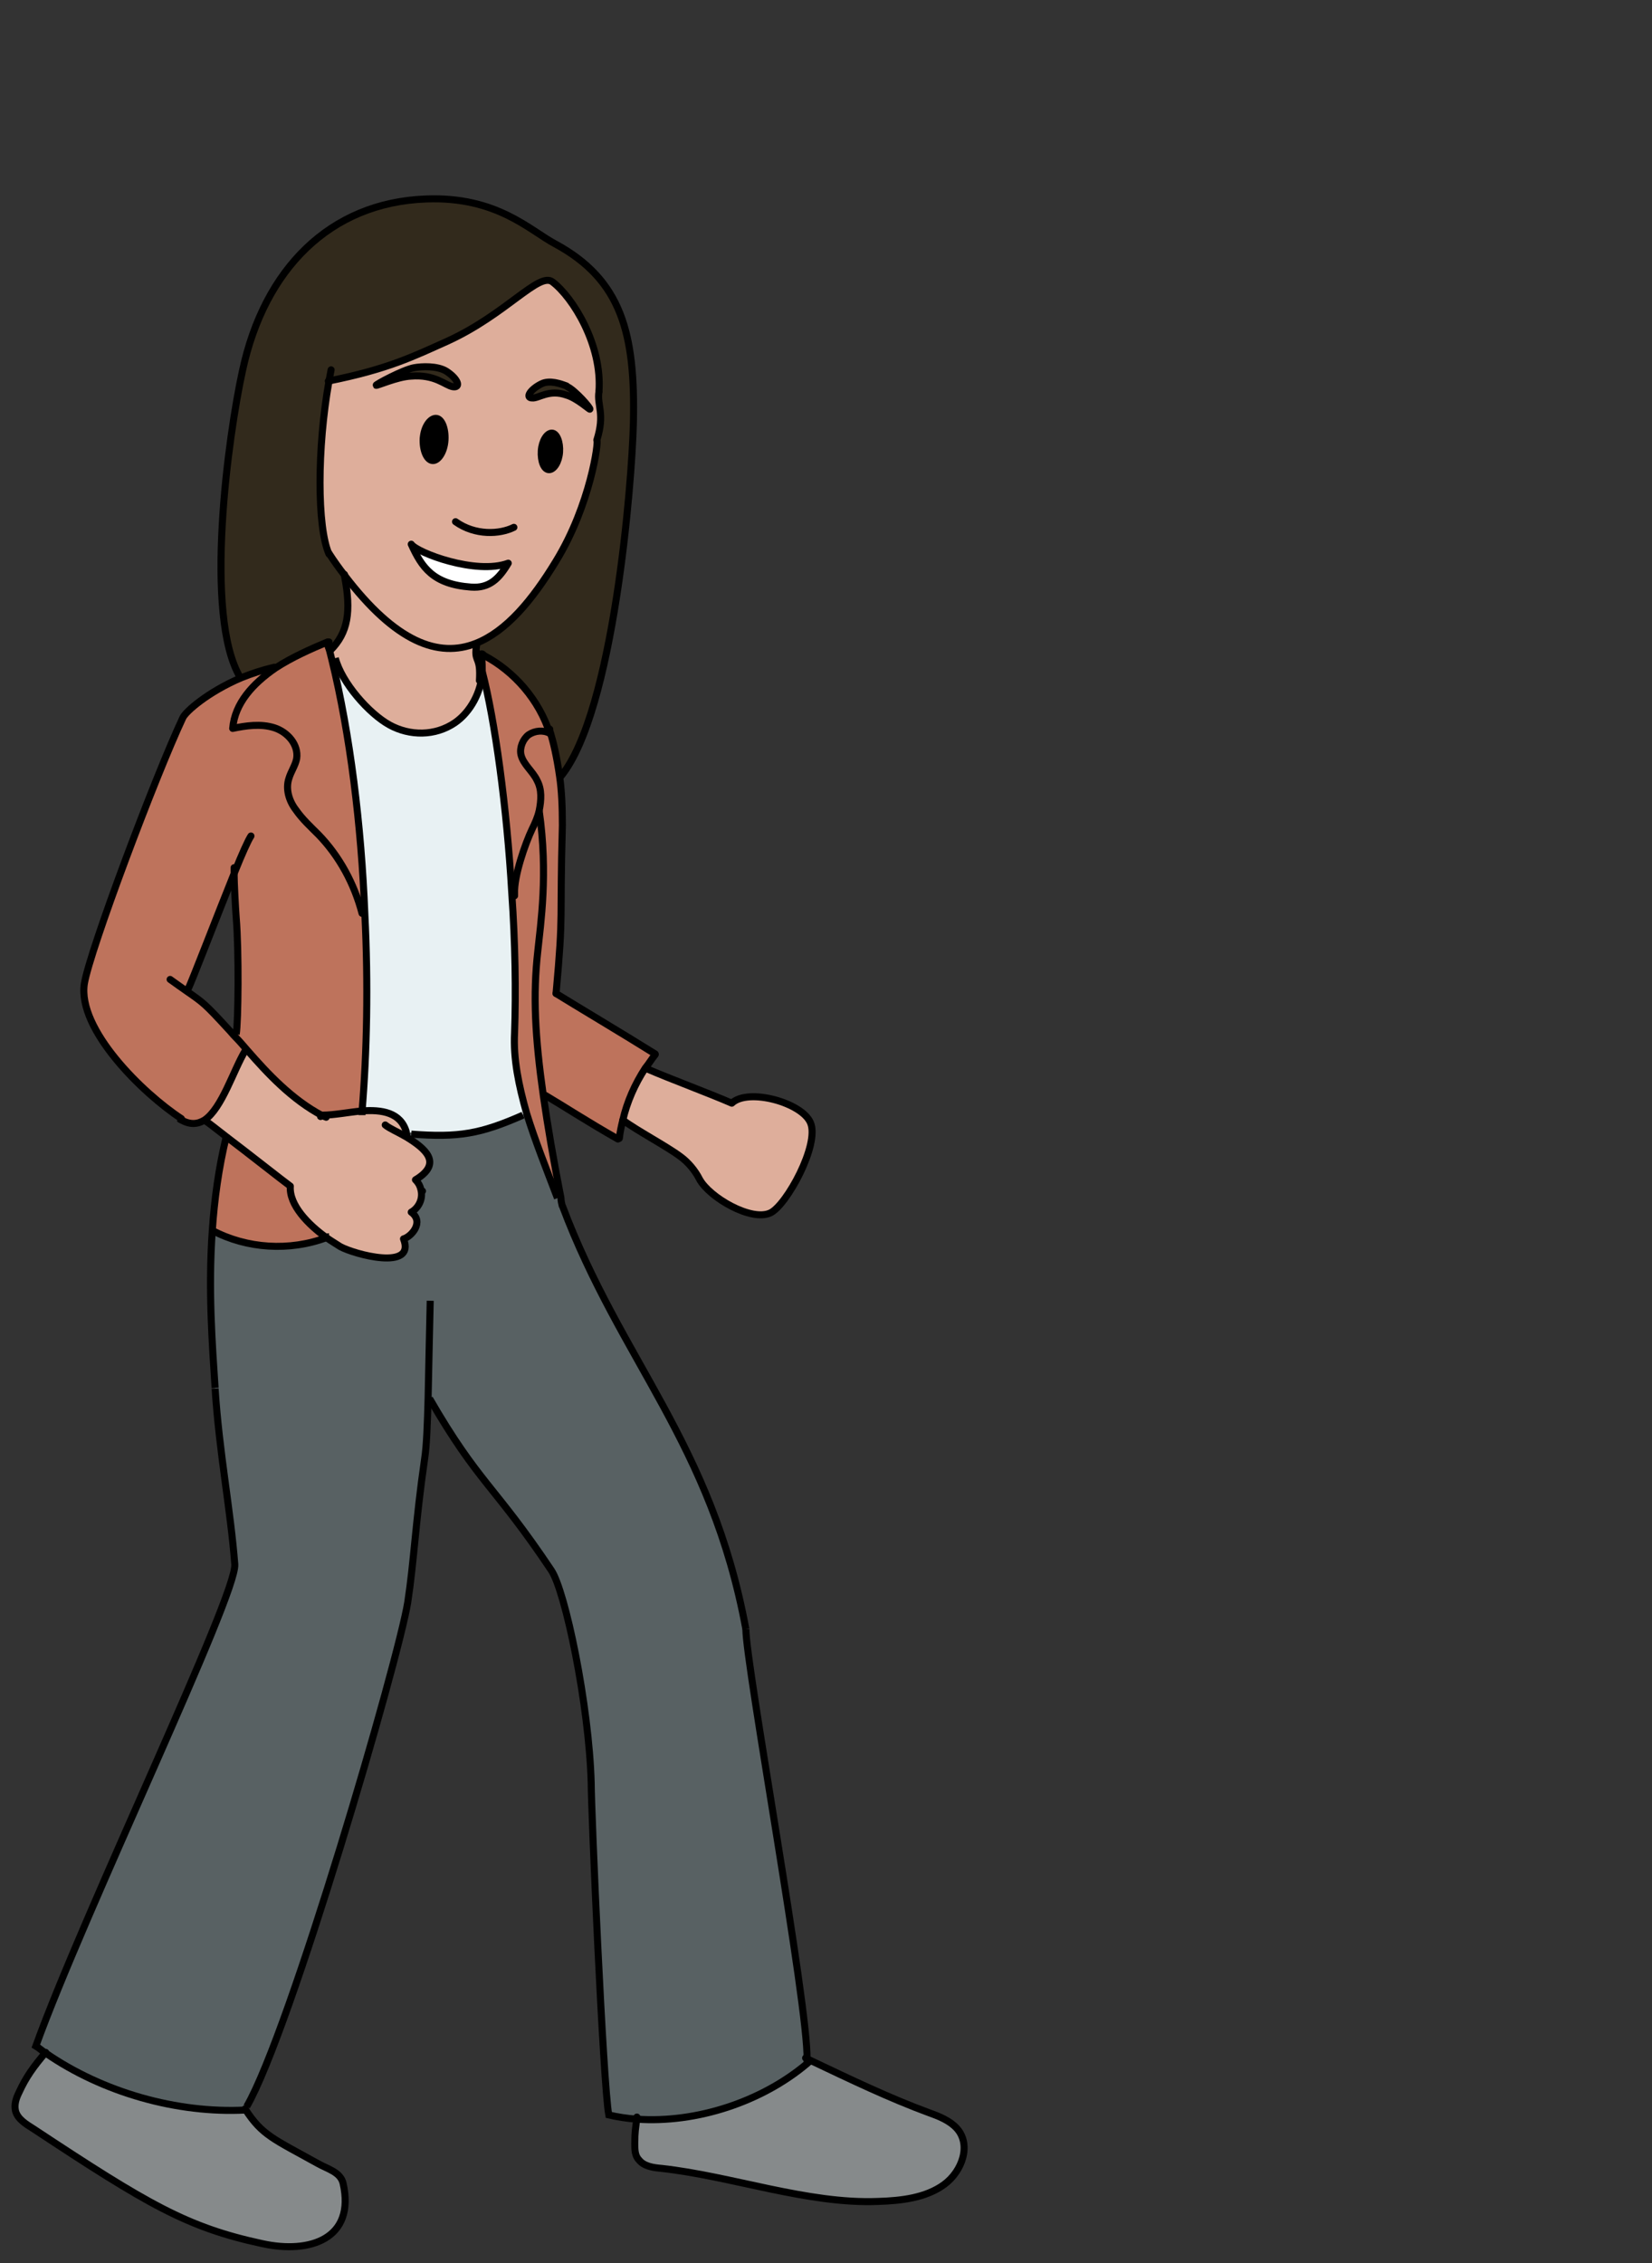 <?xml version="1.0" encoding="UTF-8"?><svg id="asia" xmlns="http://www.w3.org/2000/svg" width="235" height="321.9" viewBox="0 0 235 321.9"><rect x="0" y="0" width="235" height="321.9" fill="#333333" stroke="none"/><defs><style>.cls-1{stroke-linecap:round;stroke-linejoin:round;}.cls-1,.cls-2{fill:none;stroke:#000;}.cls-2{stroke-miterlimit:10;}.cls-3,.cls-4,.cls-5,.cls-6,.cls-7,.cls-8,.cls-9,.cls-10{stroke-width:0px;}.cls-4{fill:#868a8b;}.cls-5{fill:#322a1c;}.cls-6{fill:#586163;}.cls-7{fill:#deae9b;}.cls-8{fill:#be735c;}.cls-9{fill:#fff;}.cls-10{fill:#e8f1f3;}</style></defs><path class="cls-5" d="M78.1,104.2h.2c.4,1.3.9,3.4,1.3,6.1h.2c7.5-9.2,10.1-41.7,10.3-50.2.3-12.8-1.7-20.4-11.1-25.5-3.6-1.9-8.3-6.8-18.4-6.4-13.7.5-23,10-26.1,24.4-2,9.1-5.6,34.9-.3,43.7,1.4-.6,3-1.1,4.7-1.5l.2.2c2.3-1.5,4.9-2.8,7.4-3.7h0c0,.4.2.8.3,1.2h.1c2.5-2.5,3-5.5,2-10.6-.7-.9-1.5-2-2.2-3.1-1.8-3.8-1.8-15.1,0-24.6h0c8.5-1.8,12.1-3.5,17-5.7,8.3-3.8,13-9.9,14.9-8.4,2.9,2.3,7.1,9.1,6.6,15.6-.3,2,.9,3.1-.3,6.9.3.1-.9,9.2-5.8,17.2-3.4,5.6-7.1,10-11.4,11.7h0c0,.4-.1.7-.1,1h0c.3.8.6,1.8.9,3,0-.7,0-1.3-.1-2l.2-.4c4.4,2.3,7.9,6.4,9.4,11.1Z"/><path class="cls-10" d="M68.7,95.6c-.2,2.9-1.7,5.8-3.9,7.3-2.8,1.9-6.4,1.9-9.3.3-2.9-1.6-6.8-6-7.7-9.5h-.5c2.6,10.7,4.2,23.7,4.7,36.3.5,9.9.3,19.7-.4,28.1,2.8-.2,5.5.2,6.3,3h.7c6.6.6,9.8.2,15.9-2.5l.7-.2c-1.2-3.9-1.9-7.7-1.7-11.4.2-5.8,0-12.8-.4-19.9-.8-12.2-2.4-24.6-4.2-31.5Z"/><path class="cls-8" d="M39,94.9c-1.7.4-3.2.9-4.7,1.5-4.7,2-7.9,4.8-8.3,5.7-3.9,8.3-13.2,33-14,37.8-1,6.5,8.3,15.6,13.8,19.2h0c1.2.8,2.3.7,3.3,0,2.5-1.6,4.2-7,5.8-9.9h.4c2.8,3.1,6.3,6.9,10.7,9.3,1.6,0,3.6-.4,5.6-.6.7-8.4.9-18.2.4-28.1h-.6c-1.1-4.1-3.2-8-6.2-11.2-1.1-1.2-2.3-2.2-3.2-3.5-.9-1.3-1.4-3-1-4.5.3-1,.9-1.8,1.1-2.8.4-1.9-1.3-3.8-3.2-4.4-1.9-.6-3.9-.2-5.9.1.3-3.7,2.9-6.5,6.1-8.6l-.2-.2ZM26.7,140.9c.6-1.2,4.2-10.7,6.7-16.8,0,1.5.2,5,.3,6.4.4,4.8.3,14.9,0,16.6l-.2.2c-.3-.3-.6-.7-.9-1-3.4-3.7-3.6-3.8-5.9-5.4Z"/><path class="cls-7" d="M58.9,52.3c1.1-.2,3.4-.3,4.6.5,1.7,1.1,2.1,2.4.9,2.2-1.1-.1-2.5-1.8-6-1.5-1.9.2-4.8,1.5-4.9,1.3-.2-.2,3.8-2.3,5.4-2.5ZM80.7,55c1.1.5,3.4,3.1,3.2,3.2-.1,0-1.9-1.6-3.3-2-2.5-.9-4,.5-4.9.4-1,0-.3-1.2,1.3-2,1.2-.6,2.8,0,3.6.3ZM85,62.6c1.2-3.8,0-4.9.3-6.9.5-6.6-3.7-13.4-6.6-15.6-1.9-1.5-6.6,4.6-14.9,8.4-4.9,2.2-8.5,4-17,5.7h0c-1.7,9.5-1.7,20.8,0,24.6.7,1.1,1.5,2.1,2.2,3.1,7.3,9.6,13.4,11.7,18.7,9.7,4.3-1.7,8-6.1,11.4-11.7,4.9-8.1,6.2-17.1,5.8-17.2ZM61.5,65.4c-.9,0-1.5-1.5-1.3-3.2.1-1.7.9-3,1.8-2.9s1.5,1.5,1.3,3.1c-.1,1.7-.9,3-1.8,2.9ZM67,83.5c-5.3-.4-6.9-2.8-8.5-6.1.8,1.1,9.2,4.3,13.8,2.7-1.4,2.2-2.7,3.6-5.3,3.4ZM78.1,66.8c-.7,0-1.2-1.3-1.1-2.7s.8-2.6,1.5-2.5c.7,0,1.2,1.3,1.1,2.7s-.8,2.6-1.5,2.5Z"/><path class="cls-8" d="M73.3,127.1c-.2-2.5,1.5-7.1,2.5-9.2.4-.8.7-1.7,1-2.6.4-1.5.4-2.9-.3-4.3-.7-1.3-2-2.3-2.3-3.7-.2-1,.2-2.2,1.1-2.8.8-.6,2-.7,3-.2-1.5-4.7-4.9-8.8-9.4-11.1l-.2.4c.1.7.2,1.3.1,2,1.8,6.9,3.5,19.3,4.2,31.5h.4Z"/><path class="cls-4" d="M2.7,297.7c-.4.8-.7,1.7-.5,2.6.3,1.2,1.5,1.9,2.6,2.6,16.2,10.7,21.8,14,32.5,16.3,6.8,1.5,13.3-.7,11.5-8.6-.4-1.6-2.2-2-3.6-2.8-6.3-3.5-7.9-4-10.3-7.7-9.7.5-20.3-2.5-28.4-8.1-1.7,2-2.8,3.5-3.8,5.7Z"/><path class="cls-6" d="M114.8,292.9c.2-7.6-8.7-56.1-8.7-61.2-4.8-26.4-17.8-38-26.1-60.2,0-.4-.2-.8-.2-1.2h-.3c-1.6-4.1-3.2-8.1-4.4-12l-.7.2c-6.1,2.7-9.2,3.2-15.9,2.7h-.7c0,0,.1.3.1.6,2.7,1.5,5.3,3.6,1.3,6.1.4.5.7,1,.8,1.5.3,1.4-.5,2.6-1.4,3.1,1.9,1.3,0,3.4-1.1,3.8,1.8,4.6-7,2.2-9,1.1-.6-.3-1.3-.8-2-1.3-5.3,2-11.4,1.6-16.3-1-.6,8.4,0,16.3.4,22.4.7,9.3,2.3,17.2,2.8,25,.3,4.4-21.4,49.4-28.3,68.5.4.3.9.7,1.4,1,8,5.6,18.6,8.6,28.4,8.1,0,0,0,0,0-.1l.3-.3c6.2-10.7,21.6-63.6,22.9-71.7.9-5.9,1.1-11.4,2.4-20.4.3-1.9.4-5.1.5-8.7h.3c7,12.1,9.2,12.3,17.3,24.4,2,2.9,5.4,19.2,5.7,30.3,0,3.9,1.7,42.9,2.5,47.2,1.3.3,2.6.5,4,.6,8.5.6,17.8-2.5,24.2-7.9,0-.1,0-.3,0-.5Z"/><path class="cls-7" d="M57.9,161.8c0-.3,0-.5-.1-.7-.8-2.8-3.4-3.2-6.3-3-2,.1-4,.5-5.6.6-4.4-2.3-7.9-6.1-10.7-9.3h-.4c-1.7,2.9-3.3,8.3-5.8,9.9h.1c.5.5,1.6,1.3,2.9,2.4,3.3,2.5,8.1,6.3,9.2,7.1-.2,2.7,2.6,5.5,5.1,7.3.7.5,1.4.9,2,1.3,2,1.1,10.8,3.5,9-1.1,1.1-.3,3-2.4,1.1-3.8.9-.5,1.7-1.7,1.4-3.1-.1-.5-.3-1-.8-1.5,4-2.4,1.3-4.5-1.3-6.1Z"/><path class="cls-8" d="M32.1,161.6c-1.1,4.5-1.7,9-2,13.4,5,2.6,11.1,3,16.3,1-2.5-1.8-5.3-4.6-5.1-7.3-1.1-.8-5.9-4.6-9.2-7.1Z"/><path class="cls-8" d="M33,103.7c1.9-.4,4-.7,5.9-.1,1.9.6,3.5,2.4,3.2,4.4-.2,1-.8,1.8-1.1,2.8-.5,1.5,0,3.2,1,4.5.9,1.3,2.1,2.4,3.2,3.5,3,3.1,5.1,7,6.2,11.2h.6c-.6-12.7-2.2-25.6-4.7-36.2,0-.4-.2-.8-.3-1.2,0-.4-.2-.7-.3-1.1h0c-2.4.9-5.1,2.1-7.4,3.7-3.2,2.2-5.8,5-6.1,8.6Z"/><path class="cls-7" d="M67.6,92.5c0-.3,0-.6.1-.9h0c-5.3,2-11.4-.1-18.7-9.7,1,5.1.5,8.1-2,10.6h-.1c.1.4.2.8.3,1.2h.5c.9,3.4,4.8,7.7,7.7,9.4,2.9,1.6,6.5,1.6,9.3-.3,2.2-1.5,3.8-4.4,3.9-7.3-.3-1.2-.6-2.2-.9-3h0Z"/><path class="cls-5" d="M58.9,52.3c-1.6.3-5.5,2.4-5.4,2.5.1.1,3-1.2,4.9-1.3,3.5-.3,4.9,1.3,6,1.5,1.2.2.8-1.1-.9-2.2-1.3-.8-3.5-.7-4.6-.5Z"/><path class="cls-3" d="M60.2,62.3c-.1,1.7.5,3.1,1.3,3.2s1.7-1.2,1.8-2.9c.1-1.7-.5-3.1-1.3-3.1s-1.7,1.2-1.8,2.9Z"/><path class="cls-9" d="M58.5,77.4c1.5,3.3,3.1,5.7,8.5,6.1,2.6.2,4-1.2,5.3-3.4-4.6,1.7-13-1.5-13.8-2.7Z"/><path class="cls-8" d="M73.3,127.1h-.4c.5,7.1.6,14.2.4,20-.2,3.7.6,7.5,1.7,11.4,1.2,3.9,2.8,7.9,4.4,12.1h.3c-1.1-5.7-1.9-10.4-2.5-14.5-1.2-8.4-1.5-14.4-.8-20.6.4-4,1.5-11,.2-20h0c-.2.9-.6,1.8-1,2.6-1,2.1-2.6,6.7-2.5,9.2Z"/><path class="cls-8" d="M88.6,159.3c.6-2.6,1.7-5.1,3.2-7.4.4-.7.9-1.3,1.4-1.9h0c-4.8-3.1-11.7-7.2-14.1-8.7,1.1-12,.5-9.9.9-23.9,0-2.7-.1-5-.4-7-.4-2.8-.9-4.8-1.3-6.2h-.2c-.9-.4-2.1-.4-3,.3-.8.6-1.3,1.8-1.1,2.8.3,1.4,1.7,2.4,2.3,3.7.7,1.3.6,2.8.3,4.3h0c1.3,9,.2,16.1-.2,20-.7,6.2-.4,12.2.8,20.6h.3c2.7,1.5,5.9,3.7,10.3,6.1h.2c.1-1,.3-1.8.5-2.7Z"/><path class="cls-5" d="M77.1,54.8c-1.6.8-2.3,1.9-1.3,2,.8,0,2.4-1.3,4.9-.4,1.4.5,3.2,2.1,3.3,2,.2-.1-2.2-2.7-3.2-3.2-.8-.4-2.4-.9-3.6-.3Z"/><path class="cls-3" d="M77,64.1c-.1,1.5.4,2.7,1.1,2.7.7,0,1.4-1.1,1.5-2.5s-.4-2.7-1.1-2.7c-.7,0-1.4,1.1-1.5,2.5Z"/><path class="cls-7" d="M91.9,151.9c-1.5,2.3-2.6,4.8-3.2,7.4,2,1.5,6.2,3.7,8.2,5.2,1.1.8,2.1,2,2.7,3.2,1.4,2.6,7.4,6.1,10.1,4.8,2.3-1.1,7-9.7,5.7-12.8-1.2-2.9-8.9-5-11.2-2.8-3.2-1.4-8.9-3.5-12.1-4.9h-.2Z"/><path class="cls-4" d="M114.8,293.4c-6.4,5.4-15.7,8.5-24.2,7.9-.2,1.7-.3,1.9-.3,3.7,0,.8,0,1.7.6,2.3.7.9,2,1.1,3.2,1.2,10,1.1,20.8,5.1,30.8,4.7,3.3-.1,6.8-.5,9.4-2.4s3.9-5.7,1.8-8c-1-1.1-2.5-1.7-3.9-2.2-5.7-2.1-11.1-4.7-17-7.5-.1.1-.2.2-.4.3Z"/><path class="cls-9" d="M114.8,292.9c0,.2,0,.3,0,.5.1-.1.2-.2.4-.3-.1,0-.2-.1-.3-.2Z"/><path class="cls-2" d="M76.7,115.3c1.3,9,.2,16.1-.2,20-.7,6.2-.4,12.2.8,20.6.6,4.2,1.4,8.9,2.5,14.5,0,.4.1.8.2,1.2"/><path class="cls-2" d="M33.3,123.7c0-.6,0-.3,0,.4,0,1.5.2,5,.3,6.4.4,4.8.3,14.9,0,16.6"/><line class="cls-1" x1="60.1" y1="169.4" x2="60" y2="169.4"/><line class="cls-1" x1="45.6" y1="158.6" x2="45.6" y2="158.8"/><path class="cls-1" d="M35.7,118.9c-.4.6-1.3,2.6-2.3,5.1-2.5,6.2-6.1,15.6-6.7,16.8"/><path class="cls-1" d="M39,94.9c-1.7.4-3.2.9-4.7,1.5-4.7,2-7.9,4.8-8.3,5.7-3.9,8.3-13.2,33-14,37.8-1,6.5,8.3,15.6,13.8,19.2"/><path class="cls-1" d="M46.4,158.9l-.5-.2c-4.4-2.3-7.9-6.1-10.7-9.3-.6-.7-1.2-1.4-1.8-2-.3-.3-.6-.7-.9-1-3.4-3.7-3.6-3.8-5.9-5.4-.6-.4-1.4-1-2.4-1.7"/><path class="cls-1" d="M29.2,159.4c.5.3,1.6,1.2,2.9,2.2,3.3,2.5,8.1,6.3,9.2,7.1-.2,2.7,2.6,5.5,5.1,7.3.7.5,1.4.9,2,1.3,2,1.1,10.8,3.5,9-1.1,1.1-.3,3-2.4,1.1-3.8.9-.5,1.7-1.7,1.4-3.1-.1-.5-.3-1-.8-1.5,4-2.4,1.3-4.5-1.3-6.1-1.2-.7-2.4-1.2-3-1.7"/><path class="cls-1" d="M45.6,158.6h.3c1.6,0,3.6-.4,5.6-.6,2.8-.2,5.5.2,6.3,3,0,.2.1.5.1.7,0,0,0,0,0,0"/><path class="cls-1" d="M77.6,155.8c2.7,1.6,5.9,3.7,10.3,6.2"/><path class="cls-1" d="M93.2,149.9c-4.8-3-11.7-7.1-14.1-8.6"/><path class="cls-1" d="M78.2,103.7c0,.1,0,.3.1.5.4,1.3.9,3.4,1.3,6.2.3,2,.4,4.4.4,7-.4,14,.2,11.9-.9,23.9"/><path class="cls-2" d="M35.1,299.6c6.2-10.7,21.6-63.6,22.9-71.7.9-5.9,1.1-11.4,2.4-20.4.3-1.9.4-5.1.5-8.7.1-4.6.2-9.7.3-13.8"/><path class="cls-2" d="M35.1,300.1c0,0-.2,0-.2,0-9.7.5-20.3-2.5-28.4-8.1-.5-.3-.9-.7-1.4-1,6.9-19.1,28.6-64.1,28.3-68.5-.6-7.8-2.2-15.8-2.8-25"/><path class="cls-2" d="M32.2,161.4c0,0,0,.1,0,.2-1.1,4.5-1.7,9-2,13.4-.6,8.4,0,16.3.4,22.4"/><path class="cls-2" d="M80,171.5c8.3,22.1,21.2,33.7,26.1,60.2"/><path class="cls-2" d="M61.1,198.9c7,12.1,9.2,12.3,17.3,24.4,2,2.9,5.4,19.2,5.7,30.3,0,3.9,1.7,42.9,2.5,47.2,1.3.3,2.6.5,4,.6,8.5.6,17.8-2.5,24.2-7.9.1-.1.2-.2.4-.3.1,0,.2-.2.3-.3"/><path class="cls-2" d="M34.9,149.4c-1.7,2.8-3.3,8.2-5.8,9.9-1,.6-2,.7-3.3,0,0,0-.2-.1-.3-.2"/><path class="cls-2" d="M106.1,231.7c0,5.1,8.9,53.6,8.7,61.2,0,.2,0,.3,0,.5,0,0,0,0,0,.1"/><path class="cls-1" d="M6.5,291.9c-1.7,2-2.8,3.5-3.8,5.7-.4.8-.7,1.7-.5,2.6.3,1.2,1.5,1.9,2.6,2.6,16.2,10.7,21.8,14,32.5,16.3,6.8,1.5,13.3-.7,11.5-8.6-.4-1.6-2.2-2-3.6-2.8-6.3-3.5-7.9-4-10.3-7.7,0,0,0,0,0-.1"/><path class="cls-1" d="M90.6,301.1s0,0,0,.1c-.2,1.7-.3,1.9-.3,3.7,0,.8,0,1.7.6,2.3.7.9,2,1.1,3.2,1.2,10,1.1,20.8,5.1,30.8,4.7,3.3-.1,6.8-.5,9.4-2.4s3.9-5.7,1.8-8c-1-1.1-2.5-1.7-3.9-2.2-5.7-2.1-11.1-4.7-17-7.5-.1,0-.2-.1-.3-.2,0,0-.2,0-.3-.1"/><path class="cls-1" d="M88.6,159.3s0,0,0,0c2,1.5,6.2,3.7,8.2,5.2,1.1.8,2.1,2,2.7,3.2,1.4,2.6,7.4,6.1,10.1,4.8,2.3-1.1,7-9.7,5.7-12.8-1.2-2.9-8.9-5-11.2-2.8-3.2-1.4-8.9-3.5-12.1-4.9"/><path class="cls-1" d="M93.2,150c-.5.6-.9,1.3-1.4,1.9-1.5,2.3-2.6,4.8-3.2,7.4-.2.8-.4,1.7-.5,2.6"/><path class="cls-2" d="M74.4,158.6c-6.1,2.7-9.2,3.2-15.9,2.7"/><path class="cls-2" d="M46.6,91.5c0,.4.2.7.3,1.1.1.4.2.8.3,1.2,2.6,10.6,4.2,23.6,4.7,36.2.5,9.9.3,19.7-.4,28.1,0,.2,0,.3,0,.5"/><path class="cls-2" d="M46.8,175.9c0,0-.2,0-.3.1-5.3,2-11.4,1.6-16.3-1,0,0,0,0,0,0"/><path class="cls-2" d="M67.7,92.5c.3.8.6,1.8.9,3,1.8,6.9,3.5,19.3,4.2,31.5.5,7.1.6,14.1.4,19.9-.2,3.7.6,7.5,1.7,11.4,1.2,3.9,2.8,7.9,4.4,12.1"/><path class="cls-1" d="M46.8,91.3c0,0-.2,0-.2,0-2.4,1-5.1,2.2-7.4,3.7-3.2,2.2-5.8,5-6.1,8.6,1.9-.4,4-.7,5.9-.1,1.9.6,3.5,2.4,3.2,4.4-.2,1-.8,1.8-1.1,2.8-.5,1.5,0,3.2,1,4.5.9,1.3,2.1,2.4,3.2,3.5,3,3.1,5.1,7,6.2,11.2"/><path class="cls-1" d="M68.5,93c.1,0,.2,0,.3.2,4.4,2.3,7.9,6.4,9.4,11.1-.9-.5-2.1-.4-3,.2-.8.6-1.3,1.8-1.1,2.8.3,1.4,1.7,2.4,2.3,3.7.7,1.3.6,2.8.3,4.3-.2.9-.6,1.8-1,2.6-1,2.1-2.6,6.7-2.5,9.2,0,.1,0,.2,0,.3"/><path class="cls-2" d="M47.7,93.6c.9,3.5,4.8,7.9,7.7,9.5,2.9,1.6,6.5,1.6,9.3-.3,2.2-1.5,3.8-4.4,3.9-7.3,0-.7,0-1.3-.1-2"/><path class="cls-1" d="M85.2,55.7c-.3,2,.9,3.1-.3,6.9.3.1-.9,9.2-5.8,17.2-3.4,5.6-7.1,10-11.4,11.7-5.3,2.1-11.4-.1-18.7-9.7-.7-.9-1.5-2-2.2-3.1"/><path class="cls-1" d="M77,64.1c-.1,1.5.4,2.7,1.1,2.7.7,0,1.4-1.1,1.5-2.5s-.4-2.7-1.1-2.7c-.7,0-1.4,1.1-1.5,2.5Z"/><path class="cls-1" d="M60.2,62.3c-.1,1.7.5,3.1,1.3,3.2s1.7-1.2,1.8-2.9c.1-1.7-.5-3.1-1.3-3.1s-1.7,1.2-1.8,2.9Z"/><path class="cls-1" d="M73.1,75c-2,1-5.5,1.2-8.3-.8"/><path class="cls-1" d="M72.3,80.1c-4.6,1.7-13-1.5-13.8-2.7,1.5,3.3,3.1,5.7,8.5,6.1,2.6.2,4-1.2,5.3-3.4Z"/><path class="cls-1" d="M47.1,52.6c-.1.5-.2,1.1-.3,1.6-1.7,9.5-1.7,20.8,0,24.6"/><path class="cls-1" d="M79.8,110.4c7.5-9.2,10.1-41.7,10.3-50.2.3-12.8-1.7-20.4-11.1-25.5-3.6-1.9-8.3-6.8-18.4-6.4-13.7.5-23,10-26.1,24.4-2,9.1-5.6,34.9-.3,43.7,0,0,0,0,0,0"/><path class="cls-1" d="M85.2,55.7c.5-6.6-3.7-13.4-6.6-15.6-1.9-1.5-6.6,4.6-14.9,8.4-4.9,2.2-8.5,4-17,5.7"/><path class="cls-1" d="M49,81.7c0,0,0,.1,0,.2,1,5.1.5,8.1-2,10.6"/><path class="cls-1" d="M67.8,91.6c0,.4-.1.7-.1.9-.1,1.7.7,1,.5,4.3"/><path class="cls-1" d="M80.7,55c1.1.5,3.4,3.1,3.2,3.2-.1,0-1.9-1.6-3.3-2-2.5-.9-4,.5-4.9.4-1,0-.3-1.2,1.3-2,1.2-.6,2.8,0,3.6.3Z"/><path class="cls-1" d="M58.9,52.3c-1.6.3-5.5,2.4-5.4,2.5.1.1,3-1.2,4.9-1.3,3.5-.3,4.9,1.3,6,1.5,1.2.2.8-1.1-.9-2.2-1.3-.8-3.5-.7-4.6-.5Z"/></svg>